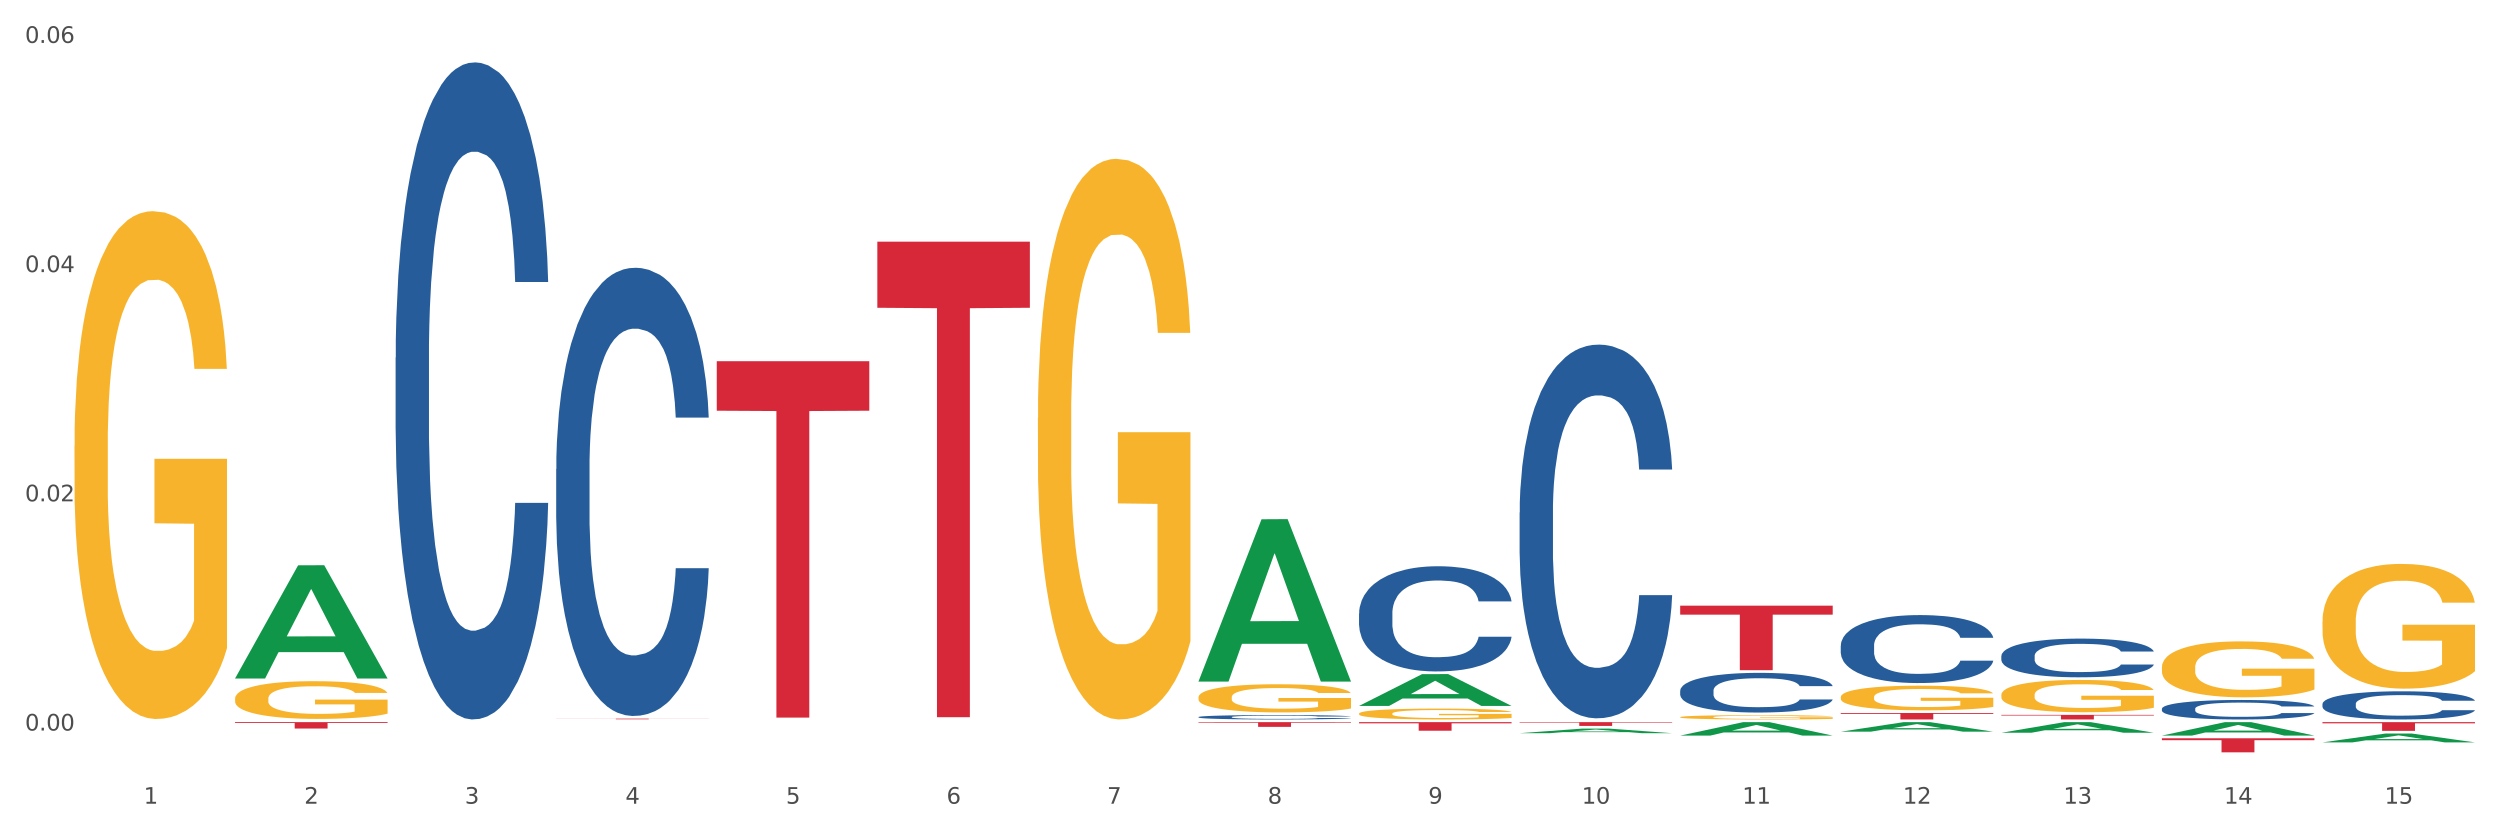 <?xml version="1.0" encoding="utf-8" standalone="no"?>
<!DOCTYPE svg PUBLIC "-//W3C//DTD SVG 1.1//EN"
  "http://www.w3.org/Graphics/SVG/1.1/DTD/svg11.dtd">
<svg xmlns:xlink="http://www.w3.org/1999/xlink" width="1080pt" height="360pt" viewBox="0 0 1080 360" xmlns="http://www.w3.org/2000/svg" version="1.1">
 <rect x="0" y="0" width="1080" height="360" fill="#333333" stroke="none"/>
 <defs>
  <style type="text/css">*{stroke-linejoin: round; stroke-linecap: butt}</style>
 </defs>
 <g id="figure_1">
  <g id="patch_1">
   <path d="M 0 360 
L 1080 360 
L 1080 0 
L 0 0 
z
" style="fill: #ffffff; stroke: #ffffff; stroke-linejoin: miter"/>
  </g>
  <g id="axes_1">
   <g id="matplotlib.axis_1">
    <g id="xtick_1">
     <g id="text_1">
      <!-- 1 -->
      <g style="fill: #4d4d4d" transform="translate(62.07 347.204) scale(0.096 -0.096)">
       <defs>
        <path id="DejaVuSans-31" d="M 794 531 
L 1825 531 
L 1825 4091 
L 703 3866 
L 703 4441 
L 1819 4666 
L 2450 4666 
L 2450 531 
L 3481 531 
L 3481 0 
L 794 0 
L 794 531 
z
" transform="scale(0.016)"/>
       </defs>
       <use xlink:href="#DejaVuSans-31"/>
      </g>
     </g>
    </g>
    <g id="xtick_2">
     <g id="text_2">
      <!-- 2 -->
      <g style="fill: #4d4d4d" transform="translate(131.436 347.204) scale(0.096 -0.096)">
       <defs>
        <path id="DejaVuSans-32" d="M 1228 531 
L 3431 531 
L 3431 0 
L 469 0 
L 469 531 
Q 828 903 1448 1529 
Q 2069 2156 2228 2338 
Q 2531 2678 2651 2914 
Q 2772 3150 2772 3378 
Q 2772 3750 2511 3984 
Q 2250 4219 1831 4219 
Q 1534 4219 1204 4116 
Q 875 4013 500 3803 
L 500 4441 
Q 881 4594 1212 4672 
Q 1544 4750 1819 4750 
Q 2544 4750 2975 4387 
Q 3406 4025 3406 3419 
Q 3406 3131 3298 2873 
Q 3191 2616 2906 2266 
Q 2828 2175 2409 1742 
Q 1991 1309 1228 531 
z
" transform="scale(0.016)"/>
       </defs>
       <use xlink:href="#DejaVuSans-32"/>
      </g>
     </g>
    </g>
    <g id="xtick_3">
     <g id="text_3">
      <!-- 3 -->
      <g style="fill: #4d4d4d" transform="translate(200.802 347.204) scale(0.096 -0.096)">
       <defs>
        <path id="DejaVuSans-33" d="M 2597 2516 
Q 3050 2419 3304 2112 
Q 3559 1806 3559 1356 
Q 3559 666 3084 287 
Q 2609 -91 1734 -91 
Q 1441 -91 1130 -33 
Q 819 25 488 141 
L 488 750 
Q 750 597 1062 519 
Q 1375 441 1716 441 
Q 2309 441 2620 675 
Q 2931 909 2931 1356 
Q 2931 1769 2642 2001 
Q 2353 2234 1838 2234 
L 1294 2234 
L 1294 2753 
L 1863 2753 
Q 2328 2753 2575 2939 
Q 2822 3125 2822 3475 
Q 2822 3834 2567 4026 
Q 2313 4219 1838 4219 
Q 1578 4219 1281 4162 
Q 984 4106 628 3988 
L 628 4550 
Q 988 4650 1302 4700 
Q 1616 4750 1894 4750 
Q 2613 4750 3031 4423 
Q 3450 4097 3450 3541 
Q 3450 3153 3228 2886 
Q 3006 2619 2597 2516 
z
" transform="scale(0.016)"/>
       </defs>
       <use xlink:href="#DejaVuSans-33"/>
      </g>
     </g>
    </g>
    <g id="xtick_4">
     <g id="text_4">
      <!-- 4 -->
      <g style="fill: #4d4d4d" transform="translate(270.169 347.204) scale(0.096 -0.096)">
       <defs>
        <path id="DejaVuSans-34" d="M 2419 4116 
L 825 1625 
L 2419 1625 
L 2419 4116 
z
M 2253 4666 
L 3047 4666 
L 3047 1625 
L 3713 1625 
L 3713 1100 
L 3047 1100 
L 3047 0 
L 2419 0 
L 2419 1100 
L 313 1100 
L 313 1709 
L 2253 4666 
z
" transform="scale(0.016)"/>
       </defs>
       <use xlink:href="#DejaVuSans-34"/>
      </g>
     </g>
    </g>
    <g id="xtick_5">
     <g id="text_5">
      <!-- 5 -->
      <g style="fill: #4d4d4d" transform="translate(339.535 347.204) scale(0.096 -0.096)">
       <defs>
        <path id="DejaVuSans-35" d="M 691 4666 
L 3169 4666 
L 3169 4134 
L 1269 4134 
L 1269 2991 
Q 1406 3038 1543 3061 
Q 1681 3084 1819 3084 
Q 2600 3084 3056 2656 
Q 3513 2228 3513 1497 
Q 3513 744 3044 326 
Q 2575 -91 1722 -91 
Q 1428 -91 1123 -41 
Q 819 9 494 109 
L 494 744 
Q 775 591 1075 516 
Q 1375 441 1709 441 
Q 2250 441 2565 725 
Q 2881 1009 2881 1497 
Q 2881 1984 2565 2268 
Q 2250 2553 1709 2553 
Q 1456 2553 1204 2497 
Q 953 2441 691 2322 
L 691 4666 
z
" transform="scale(0.016)"/>
       </defs>
       <use xlink:href="#DejaVuSans-35"/>
      </g>
     </g>
    </g>
    <g id="xtick_6">
     <g id="text_6">
      <!-- 6 -->
      <g style="fill: #4d4d4d" transform="translate(408.901 347.204) scale(0.096 -0.096)">
       <defs>
        <path id="DejaVuSans-36" d="M 2113 2584 
Q 1688 2584 1439 2293 
Q 1191 2003 1191 1497 
Q 1191 994 1439 701 
Q 1688 409 2113 409 
Q 2538 409 2786 701 
Q 3034 994 3034 1497 
Q 3034 2003 2786 2293 
Q 2538 2584 2113 2584 
z
M 3366 4563 
L 3366 3988 
Q 3128 4100 2886 4159 
Q 2644 4219 2406 4219 
Q 1781 4219 1451 3797 
Q 1122 3375 1075 2522 
Q 1259 2794 1537 2939 
Q 1816 3084 2150 3084 
Q 2853 3084 3261 2657 
Q 3669 2231 3669 1497 
Q 3669 778 3244 343 
Q 2819 -91 2113 -91 
Q 1303 -91 875 529 
Q 447 1150 447 2328 
Q 447 3434 972 4092 
Q 1497 4750 2381 4750 
Q 2619 4750 2861 4703 
Q 3103 4656 3366 4563 
z
" transform="scale(0.016)"/>
       </defs>
       <use xlink:href="#DejaVuSans-36"/>
      </g>
     </g>
    </g>
    <g id="xtick_7">
     <g id="text_7">
      <!-- 7 -->
      <g style="fill: #4d4d4d" transform="translate(478.267 347.204) scale(0.096 -0.096)">
       <defs>
        <path id="DejaVuSans-37" d="M 525 4666 
L 3525 4666 
L 3525 4397 
L 1831 0 
L 1172 0 
L 2766 4134 
L 525 4134 
L 525 4666 
z
" transform="scale(0.016)"/>
       </defs>
       <use xlink:href="#DejaVuSans-37"/>
      </g>
     </g>
    </g>
    <g id="xtick_8">
     <g id="text_8">
      <!-- 8 -->
      <g style="fill: #4d4d4d" transform="translate(547.634 347.204) scale(0.096 -0.096)">
       <defs>
        <path id="DejaVuSans-38" d="M 2034 2216 
Q 1584 2216 1326 1975 
Q 1069 1734 1069 1313 
Q 1069 891 1326 650 
Q 1584 409 2034 409 
Q 2484 409 2743 651 
Q 3003 894 3003 1313 
Q 3003 1734 2745 1975 
Q 2488 2216 2034 2216 
z
M 1403 2484 
Q 997 2584 770 2862 
Q 544 3141 544 3541 
Q 544 4100 942 4425 
Q 1341 4750 2034 4750 
Q 2731 4750 3128 4425 
Q 3525 4100 3525 3541 
Q 3525 3141 3298 2862 
Q 3072 2584 2669 2484 
Q 3125 2378 3379 2068 
Q 3634 1759 3634 1313 
Q 3634 634 3220 271 
Q 2806 -91 2034 -91 
Q 1263 -91 848 271 
Q 434 634 434 1313 
Q 434 1759 690 2068 
Q 947 2378 1403 2484 
z
M 1172 3481 
Q 1172 3119 1398 2916 
Q 1625 2713 2034 2713 
Q 2441 2713 2670 2916 
Q 2900 3119 2900 3481 
Q 2900 3844 2670 4047 
Q 2441 4250 2034 4250 
Q 1625 4250 1398 4047 
Q 1172 3844 1172 3481 
z
" transform="scale(0.016)"/>
       </defs>
       <use xlink:href="#DejaVuSans-38"/>
      </g>
     </g>
    </g>
    <g id="xtick_9">
     <g id="text_9">
      <!-- 9 -->
      <g style="fill: #4d4d4d" transform="translate(617 347.204) scale(0.096 -0.096)">
       <defs>
        <path id="DejaVuSans-39" d="M 703 97 
L 703 672 
Q 941 559 1184 500 
Q 1428 441 1663 441 
Q 2288 441 2617 861 
Q 2947 1281 2994 2138 
Q 2813 1869 2534 1725 
Q 2256 1581 1919 1581 
Q 1219 1581 811 2004 
Q 403 2428 403 3163 
Q 403 3881 828 4315 
Q 1253 4750 1959 4750 
Q 2769 4750 3195 4129 
Q 3622 3509 3622 2328 
Q 3622 1225 3098 567 
Q 2575 -91 1691 -91 
Q 1453 -91 1209 -44 
Q 966 3 703 97 
z
M 1959 2075 
Q 2384 2075 2632 2365 
Q 2881 2656 2881 3163 
Q 2881 3666 2632 3958 
Q 2384 4250 1959 4250 
Q 1534 4250 1286 3958 
Q 1038 3666 1038 3163 
Q 1038 2656 1286 2365 
Q 1534 2075 1959 2075 
z
" transform="scale(0.016)"/>
       </defs>
       <use xlink:href="#DejaVuSans-39"/>
      </g>
     </g>
    </g>
    <g id="xtick_10">
     <g id="text_10">
      <!-- 10 -->
      <g style="fill: #4d4d4d" transform="translate(683.312 347.204) scale(0.096 -0.096)">
       <defs>
        <path id="DejaVuSans-30" d="M 2034 4250 
Q 1547 4250 1301 3770 
Q 1056 3291 1056 2328 
Q 1056 1369 1301 889 
Q 1547 409 2034 409 
Q 2525 409 2770 889 
Q 3016 1369 3016 2328 
Q 3016 3291 2770 3770 
Q 2525 4250 2034 4250 
z
M 2034 4750 
Q 2819 4750 3233 4129 
Q 3647 3509 3647 2328 
Q 3647 1150 3233 529 
Q 2819 -91 2034 -91 
Q 1250 -91 836 529 
Q 422 1150 422 2328 
Q 422 3509 836 4129 
Q 1250 4750 2034 4750 
z
" transform="scale(0.016)"/>
       </defs>
       <use xlink:href="#DejaVuSans-31"/>
       <use xlink:href="#DejaVuSans-30" transform="translate(63.623 0)"/>
      </g>
     </g>
    </g>
    <g id="xtick_11">
     <g id="text_11">
      <!-- 11 -->
      <g style="fill: #4d4d4d" transform="translate(752.678 347.204) scale(0.096 -0.096)">
       <use xlink:href="#DejaVuSans-31"/>
       <use xlink:href="#DejaVuSans-31" transform="translate(63.623 0)"/>
      </g>
     </g>
    </g>
    <g id="xtick_12">
     <g id="text_12">
      <!-- 12 -->
      <g style="fill: #4d4d4d" transform="translate(822.044 347.204) scale(0.096 -0.096)">
       <use xlink:href="#DejaVuSans-31"/>
       <use xlink:href="#DejaVuSans-32" transform="translate(63.623 0)"/>
      </g>
     </g>
    </g>
    <g id="xtick_13">
     <g id="text_13">
      <!-- 13 -->
      <g style="fill: #4d4d4d" transform="translate(891.411 347.204) scale(0.096 -0.096)">
       <use xlink:href="#DejaVuSans-31"/>
       <use xlink:href="#DejaVuSans-33" transform="translate(63.623 0)"/>
      </g>
     </g>
    </g>
    <g id="xtick_14">
     <g id="text_14">
      <!-- 14 -->
      <g style="fill: #4d4d4d" transform="translate(960.777 347.204) scale(0.096 -0.096)">
       <use xlink:href="#DejaVuSans-31"/>
       <use xlink:href="#DejaVuSans-34" transform="translate(63.623 0)"/>
      </g>
     </g>
    </g>
    <g id="xtick_15">
     <g id="text_15">
      <!-- 15 -->
      <g style="fill: #4d4d4d" transform="translate(1030.143 347.204) scale(0.096 -0.096)">
       <use xlink:href="#DejaVuSans-31"/>
       <use xlink:href="#DejaVuSans-35" transform="translate(63.623 0)"/>
      </g>
     </g>
    </g>
    <g id="xtick_16"/>
    <g id="xtick_17"/>
    <g id="xtick_18"/>
    <g id="xtick_19"/>
    <g id="xtick_20"/>
    <g id="xtick_21"/>
    <g id="xtick_22"/>
    <g id="xtick_23"/>
    <g id="xtick_24"/>
    <g id="xtick_25"/>
    <g id="xtick_26"/>
    <g id="xtick_27"/>
    <g id="xtick_28"/>
    <g id="xtick_29"/>
   </g>
   <g id="matplotlib.axis_2">
    <g id="ytick_1">
     <g id="text_16">
      <!-- 0.00 -->
      <g style="fill: #4d4d4d" transform="translate(10.8 315.597) scale(0.096 -0.096)">
       <defs>
        <path id="DejaVuSans-2e" d="M 684 794 
L 1344 794 
L 1344 0 
L 684 0 
L 684 794 
z
" transform="scale(0.016)"/>
       </defs>
       <use xlink:href="#DejaVuSans-30"/>
       <use xlink:href="#DejaVuSans-2e" transform="translate(63.623 0)"/>
       <use xlink:href="#DejaVuSans-30" transform="translate(95.41 0)"/>
       <use xlink:href="#DejaVuSans-30" transform="translate(159.033 0)"/>
      </g>
     </g>
    </g>
    <g id="ytick_2">
     <g id="text_17">
      <!-- 0.02 -->
      <g style="fill: #4d4d4d" transform="translate(10.8 216.575) scale(0.096 -0.096)">
       <use xlink:href="#DejaVuSans-30"/>
       <use xlink:href="#DejaVuSans-2e" transform="translate(63.623 0)"/>
       <use xlink:href="#DejaVuSans-30" transform="translate(95.41 0)"/>
       <use xlink:href="#DejaVuSans-32" transform="translate(159.033 0)"/>
      </g>
     </g>
    </g>
    <g id="ytick_3">
     <g id="text_18">
      <!-- 0.04 -->
      <g style="fill: #4d4d4d" transform="translate(10.8 117.554) scale(0.096 -0.096)">
       <use xlink:href="#DejaVuSans-30"/>
       <use xlink:href="#DejaVuSans-2e" transform="translate(63.623 0)"/>
       <use xlink:href="#DejaVuSans-30" transform="translate(95.41 0)"/>
       <use xlink:href="#DejaVuSans-34" transform="translate(159.033 0)"/>
      </g>
     </g>
    </g>
    <g id="ytick_4">
     <g id="text_19">
      <!-- 0.06 -->
      <g style="fill: #4d4d4d" transform="translate(10.8 18.533) scale(0.096 -0.096)">
       <use xlink:href="#DejaVuSans-30"/>
       <use xlink:href="#DejaVuSans-2e" transform="translate(63.623 0)"/>
       <use xlink:href="#DejaVuSans-30" transform="translate(95.41 0)"/>
       <use xlink:href="#DejaVuSans-36" transform="translate(159.033 0)"/>
      </g>
     </g>
    </g>
    <g id="ytick_5"/>
    <g id="ytick_6"/>
    <g id="ytick_7"/>
   </g>
   <g id="PolyCollection_1">
    <path d="M 101.541 293.044 
L 101.609 292.998 
L 128.784 244.212 
L 140.061 244.166 
L 167.439 293.136 
L 154.395 293.136 
L 148.485 281.733 
L 120.427 281.733 
L 120.224 281.917 
L 114.517 293.136 
L 101.541 293.136 
L 101.541 293.044 
L 123.96 274.928 
L 144.952 274.882 
L 134.558 254.604 
L 134.422 254.512 
L 134.286 254.65 
L 123.892 274.882 
L 123.96 274.928 
L 101.541 293.044 
z
" clip-path="url(#pfa20107857)" style="fill: #109648"/>
    <path d="M 309.64 156.032 
L 375.538 156.032 
L 375.538 177.427 
L 349.616 177.572 
L 349.616 309.992 
L 335.406 309.992 
L 335.406 177.572 
L 309.64 177.427 
L 309.64 156.177 
L 309.64 156.032 
z
" clip-path="url(#pfa20107857)" style="fill: #d62839"/>
    <path d="M 379.006 104.409 
L 444.904 104.409 
L 444.904 132.954 
L 418.982 133.147 
L 418.982 309.822 
L 404.772 309.822 
L 404.772 133.147 
L 379.006 132.954 
L 379.006 104.601 
L 379.006 104.409 
z
" clip-path="url(#pfa20107857)" style="fill: #d62839"/>
    <path d="M 517.739 311.949 
L 583.636 311.949 
L 583.636 312.234 
L 557.715 312.236 
L 557.715 313.995 
L 543.504 313.995 
L 543.504 312.236 
L 517.739 312.234 
L 517.739 311.951 
L 517.739 311.949 
z
" clip-path="url(#pfa20107857)" style="fill: #d62839"/>
    <path d="M 587.105 311.949 
L 653.003 311.949 
L 653.003 312.467 
L 627.081 312.471 
L 627.081 315.676 
L 612.871 315.676 
L 612.871 312.471 
L 587.105 312.467 
L 587.105 311.953 
L 587.105 311.949 
z
" clip-path="url(#pfa20107857)" style="fill: #d62839"/>
    <path d="M 656.471 311.949 
L 722.369 311.949 
L 722.369 312.179 
L 696.447 312.181 
L 696.447 313.602 
L 682.237 313.602 
L 682.237 312.181 
L 656.471 312.179 
L 656.471 311.951 
L 656.471 311.949 
z
" clip-path="url(#pfa20107857)" style="fill: #d62839"/>
    <path d="M 795.203 308.002 
L 861.101 308.002 
L 861.101 308.392 
L 835.179 308.395 
L 835.179 310.809 
L 820.969 310.809 
L 820.969 308.395 
L 795.203 308.392 
L 795.203 308.005 
L 795.203 308.002 
z
" clip-path="url(#pfa20107857)" style="fill: #d62839"/>
    <path d="M 864.57 308.834 
L 930.468 308.834 
L 930.468 309.108 
L 904.546 309.11 
L 904.546 310.809 
L 890.335 310.809 
L 890.335 309.11 
L 864.57 309.108 
L 864.57 308.836 
L 864.57 308.834 
z
" clip-path="url(#pfa20107857)" style="fill: #d62839"/>
    <path d="M 933.936 318.918 
L 999.834 318.918 
L 999.834 319.764 
L 973.912 319.77 
L 973.912 325.006 
L 959.702 325.006 
L 959.702 319.77 
L 933.936 319.764 
L 933.936 318.924 
L 933.936 318.918 
z
" clip-path="url(#pfa20107857)" style="fill: #d62839"/>
    <path d="M 1003.302 311.949 
L 1069.2 311.949 
L 1069.2 312.476 
L 1043.278 312.48 
L 1043.278 315.741 
L 1029.068 315.741 
L 1029.068 312.48 
L 1003.302 312.476 
L 1003.302 311.953 
L 1003.302 311.949 
z
" clip-path="url(#pfa20107857)" style="fill: #d62839"/>
    <path d="M 240.274 310.447 
L 306.172 310.447 
L 306.172 310.487 
L 280.25 310.487 
L 280.25 310.737 
L 266.039 310.737 
L 266.039 310.487 
L 240.274 310.487 
L 240.274 310.447 
L 240.274 310.447 
z
" clip-path="url(#pfa20107857)" style="fill: #d62839"/>
    <path d="M 32.175 192.601 
L 32.253 192.4 
L 32.253 185.187 
L 32.408 178.976 
L 33.186 163.95 
L 34.353 151.527 
L 35.209 144.916 
L 36.065 139.506 
L 37.076 134.096 
L 38.321 128.486 
L 40.578 120.272 
L 41.978 116.064 
L 43.69 111.656 
L 46.802 105.245 
L 49.058 101.638 
L 51.392 98.633 
L 55.204 95.027 
L 57.694 93.424 
L 60.339 92.222 
L 63.529 91.42 
L 65.941 91.22 
L 71.231 91.821 
L 75.744 93.624 
L 77.922 95.027 
L 80.723 97.431 
L 82.201 99.034 
L 84.613 102.239 
L 87.103 106.447 
L 88.815 110.053 
L 91.382 116.866 
L 93.327 123.678 
L 95.116 132.093 
L 96.05 137.903 
L 96.75 143.313 
L 97.373 149.524 
L 97.995 159.341 
L 83.991 159.341 
L 83.446 152.329 
L 82.59 145.717 
L 81.346 139.306 
L 80.256 135.298 
L 78.389 130.289 
L 76.677 127.084 
L 74.888 124.679 
L 72.71 122.676 
L 70.998 121.674 
L 68.586 120.873 
L 63.84 121.073 
L 60.65 122.676 
L 58.472 124.679 
L 57.071 126.483 
L 55.827 128.486 
L 54.426 131.291 
L 52.792 135.499 
L 51.625 139.306 
L 50.458 144.114 
L 49.525 148.923 
L 48.669 154.533 
L 47.969 160.543 
L 47.424 166.755 
L 46.957 174.368 
L 46.568 186.991 
L 46.568 214.44 
L 46.724 220.651 
L 47.113 228.865 
L 47.58 235.076 
L 48.358 242.49 
L 49.058 247.499 
L 50.381 254.712 
L 51.859 260.722 
L 53.026 264.529 
L 54.193 267.735 
L 56.216 272.143 
L 58.472 275.749 
L 60.417 277.953 
L 63.062 279.957 
L 64.852 280.758 
L 66.408 281.159 
L 70.22 281.159 
L 72.943 280.558 
L 75.977 279.155 
L 78.311 277.352 
L 80.256 275.148 
L 82.435 271.542 
L 83.835 268.135 
L 83.835 226.261 
L 66.719 226.06 
L 66.719 198.211 
L 98.073 198.211 
L 98.073 279.957 
L 96.75 284.164 
L 95.272 287.971 
L 93.716 291.377 
L 91.382 295.584 
L 88.581 299.592 
L 86.091 302.397 
L 83.446 304.801 
L 80.334 307.005 
L 76.288 309.008 
L 73.799 309.81 
L 70.687 310.411 
L 67.03 310.611 
L 63.84 310.211 
L 60.728 309.209 
L 57.461 307.406 
L 54.271 304.801 
L 51.859 302.196 
L 49.447 298.991 
L 46.879 294.783 
L 44.857 290.776 
L 43.301 287.169 
L 41.589 282.561 
L 39.722 276.55 
L 38.321 271.141 
L 37.076 265.531 
L 35.754 258.318 
L 34.82 252.107 
L 33.887 244.293 
L 33.342 238.483 
L 32.72 229.466 
L 32.253 216.844 
L 32.175 192.601 
z
" clip-path="url(#pfa20107857)" style="fill: #f7b32b"/>
    <path d="M 933.936 306.17 
L 934.014 306.162 
L 934.014 305.947 
L 934.247 305.655 
L 935.104 305.116 
L 936.195 304.708 
L 938.064 304.231 
L 939.077 304.031 
L 940.401 303.808 
L 943.127 303.447 
L 946.243 303.139 
L 948.424 302.97 
L 950.06 302.862 
L 953.721 302.67 
L 955.824 302.585 
L 958.005 302.516 
L 959.874 302.469 
L 962.99 302.416 
L 965.483 302.393 
L 968.365 302.385 
L 970.779 302.393 
L 973.973 302.423 
L 978.647 302.516 
L 980.438 302.569 
L 982.853 302.662 
L 985.346 302.785 
L 987.371 302.908 
L 989.708 303.085 
L 992.122 303.316 
L 994.459 303.608 
L 996.095 303.877 
L 997.419 304.162 
L 998.587 304.508 
L 999.444 304.885 
L 999.834 305.201 
L 985.579 305.201 
L 985.19 304.916 
L 984.411 304.608 
L 983.632 304.401 
L 982.775 304.231 
L 981.451 304.039 
L 980.283 303.916 
L 978.335 303.77 
L 976.544 303.677 
L 975.064 303.624 
L 973.272 303.577 
L 969.455 303.531 
L 966.729 303.531 
L 965.015 303.547 
L 962.912 303.585 
L 961.121 303.639 
L 959.018 303.731 
L 957.382 303.831 
L 955.746 303.962 
L 954.811 304.054 
L 953.409 304.224 
L 952.475 304.362 
L 951.228 304.601 
L 950.527 304.77 
L 949.281 305.208 
L 948.736 305.532 
L 948.502 305.755 
L 948.346 306.001 
L 948.346 307.201 
L 948.814 307.74 
L 949.203 307.97 
L 949.826 308.232 
L 950.995 308.571 
L 952.708 308.901 
L 954.5 309.14 
L 955.98 309.286 
L 957.382 309.394 
L 958.784 309.478 
L 960.498 309.555 
L 961.9 309.601 
L 964.003 309.648 
L 966.495 309.671 
L 968.443 309.671 
L 972.415 309.632 
L 974.207 309.594 
L 975.92 309.54 
L 977.79 309.455 
L 979.27 309.363 
L 980.127 309.294 
L 981.529 309.148 
L 982.619 308.994 
L 983.554 308.817 
L 984.177 308.663 
L 984.878 308.432 
L 985.423 308.17 
L 985.579 308.032 
L 999.834 308.032 
L 999.522 308.309 
L 998.977 308.578 
L 997.886 308.94 
L 997.03 309.148 
L 995.705 309.401 
L 994.303 309.617 
L 992.356 309.855 
L 990.564 310.032 
L 988.695 310.186 
L 986.67 310.325 
L 983.009 310.517 
L 981.685 310.571 
L 978.88 310.663 
L 976.699 310.717 
L 973.506 310.771 
L 970.234 310.802 
L 966.807 310.809 
L 963.769 310.794 
L 960.42 310.748 
L 958.317 310.702 
L 955.98 310.632 
L 953.253 310.525 
L 950.683 310.394 
L 948.268 310.24 
L 946.009 310.063 
L 943.906 309.863 
L 941.18 309.532 
L 939.155 309.209 
L 937.675 308.909 
L 936.662 308.655 
L 935.65 308.332 
L 935.104 308.109 
L 934.247 307.57 
L 933.936 307.07 
L 933.936 306.17 
z
" clip-path="url(#pfa20107857)" style="fill: #255c99"/>
    <path d="M 864.57 283.39 
L 864.648 283.374 
L 864.648 282.947 
L 864.881 282.366 
L 865.738 281.297 
L 866.829 280.488 
L 868.698 279.541 
L 869.711 279.144 
L 871.035 278.701 
L 873.761 277.983 
L 876.877 277.372 
L 879.058 277.036 
L 880.694 276.823 
L 884.355 276.441 
L 886.458 276.273 
L 888.639 276.135 
L 890.508 276.044 
L 893.624 275.937 
L 896.117 275.891 
L 898.999 275.876 
L 901.413 275.891 
L 904.607 275.952 
L 909.281 276.135 
L 911.072 276.242 
L 913.487 276.425 
L 915.979 276.67 
L 918.005 276.914 
L 920.341 277.265 
L 922.756 277.724 
L 925.093 278.304 
L 926.729 278.838 
L 928.053 279.404 
L 929.221 280.091 
L 930.078 280.839 
L 930.468 281.465 
L 916.213 281.465 
L 915.824 280.9 
L 915.045 280.289 
L 914.266 279.877 
L 913.409 279.541 
L 912.085 279.159 
L 910.916 278.915 
L 908.969 278.625 
L 907.177 278.441 
L 905.697 278.334 
L 903.906 278.243 
L 900.089 278.151 
L 897.363 278.151 
L 895.649 278.182 
L 893.546 278.258 
L 891.754 278.365 
L 889.651 278.548 
L 888.016 278.747 
L 886.38 279.006 
L 885.445 279.19 
L 884.043 279.526 
L 883.108 279.801 
L 881.862 280.274 
L 881.161 280.61 
L 879.915 281.481 
L 879.369 282.122 
L 879.136 282.565 
L 878.98 283.054 
L 878.98 285.436 
L 879.447 286.505 
L 879.837 286.963 
L 880.46 287.483 
L 881.628 288.155 
L 883.342 288.811 
L 885.134 289.285 
L 886.614 289.575 
L 888.016 289.789 
L 889.418 289.957 
L 891.131 290.109 
L 892.533 290.201 
L 894.637 290.293 
L 897.129 290.339 
L 899.076 290.339 
L 903.049 290.262 
L 904.841 290.186 
L 906.554 290.079 
L 908.424 289.911 
L 909.904 289.728 
L 910.76 289.59 
L 912.163 289.3 
L 913.253 288.995 
L 914.188 288.643 
L 914.811 288.338 
L 915.512 287.88 
L 916.057 287.36 
L 916.213 287.086 
L 930.468 287.086 
L 930.156 287.635 
L 929.611 288.17 
L 928.52 288.888 
L 927.663 289.3 
L 926.339 289.804 
L 924.937 290.232 
L 922.99 290.705 
L 921.198 291.056 
L 919.329 291.362 
L 917.304 291.637 
L 913.643 292.018 
L 912.318 292.125 
L 909.514 292.309 
L 907.333 292.416 
L 904.14 292.522 
L 900.868 292.584 
L 897.441 292.599 
L 894.403 292.568 
L 891.053 292.477 
L 888.95 292.385 
L 886.614 292.248 
L 883.887 292.034 
L 881.317 291.774 
L 878.902 291.469 
L 876.643 291.117 
L 874.54 290.72 
L 871.814 290.064 
L 869.789 289.422 
L 868.309 288.827 
L 867.296 288.323 
L 866.283 287.681 
L 865.738 287.238 
L 864.881 286.169 
L 864.57 285.176 
L 864.57 283.39 
z
" clip-path="url(#pfa20107857)" style="fill: #255c99"/>
    <path d="M 795.203 278.907 
L 795.281 278.88 
L 795.281 278.129 
L 795.515 277.11 
L 796.372 275.233 
L 797.462 273.812 
L 799.332 272.149 
L 800.344 271.452 
L 801.669 270.674 
L 804.395 269.414 
L 807.511 268.341 
L 809.692 267.751 
L 811.327 267.376 
L 814.988 266.705 
L 817.092 266.41 
L 819.273 266.169 
L 821.142 266.008 
L 824.258 265.82 
L 826.75 265.74 
L 829.632 265.713 
L 832.047 265.74 
L 835.241 265.847 
L 839.914 266.169 
L 841.706 266.357 
L 844.121 266.678 
L 846.613 267.107 
L 848.638 267.537 
L 850.975 268.153 
L 853.39 268.958 
L 855.727 269.977 
L 857.362 270.915 
L 858.687 271.908 
L 859.855 273.114 
L 860.712 274.428 
L 861.101 275.528 
L 846.847 275.528 
L 846.457 274.536 
L 845.678 273.463 
L 844.899 272.739 
L 844.043 272.149 
L 842.718 271.479 
L 841.55 271.049 
L 839.603 270.54 
L 837.811 270.218 
L 836.331 270.03 
L 834.54 269.87 
L 830.723 269.709 
L 827.997 269.709 
L 826.283 269.762 
L 824.18 269.896 
L 822.388 270.084 
L 820.285 270.406 
L 818.649 270.754 
L 817.014 271.21 
L 816.079 271.532 
L 814.677 272.122 
L 813.742 272.605 
L 812.496 273.436 
L 811.795 274.026 
L 810.548 275.555 
L 810.003 276.681 
L 809.77 277.459 
L 809.614 278.317 
L 809.614 282.5 
L 810.081 284.377 
L 810.471 285.182 
L 811.094 286.093 
L 812.262 287.273 
L 813.976 288.426 
L 815.767 289.258 
L 817.247 289.767 
L 818.649 290.143 
L 820.051 290.438 
L 821.765 290.706 
L 823.167 290.867 
L 825.27 291.028 
L 827.763 291.108 
L 829.71 291.108 
L 833.683 290.974 
L 835.474 290.84 
L 837.188 290.652 
L 839.057 290.357 
L 840.537 290.035 
L 841.394 289.794 
L 842.796 289.285 
L 843.887 288.748 
L 844.822 288.131 
L 845.445 287.595 
L 846.146 286.791 
L 846.691 285.879 
L 846.847 285.396 
L 861.101 285.396 
L 860.79 286.362 
L 860.245 287.3 
L 859.154 288.56 
L 858.297 289.285 
L 856.973 290.169 
L 855.571 290.92 
L 853.624 291.752 
L 851.832 292.368 
L 849.963 292.905 
L 847.937 293.387 
L 844.276 294.058 
L 842.952 294.246 
L 840.148 294.567 
L 837.967 294.755 
L 834.773 294.943 
L 831.502 295.05 
L 828.074 295.077 
L 825.037 295.023 
L 821.687 294.862 
L 819.584 294.701 
L 817.247 294.46 
L 814.521 294.085 
L 811.951 293.629 
L 809.536 293.092 
L 807.277 292.476 
L 805.174 291.778 
L 802.448 290.625 
L 800.422 289.499 
L 798.942 288.453 
L 797.93 287.568 
L 796.917 286.442 
L 796.372 285.664 
L 795.515 283.787 
L 795.203 282.044 
L 795.203 278.907 
z
" clip-path="url(#pfa20107857)" style="fill: #255c99"/>
    <path d="M 725.837 298.376 
L 725.915 298.36 
L 725.915 297.922 
L 726.149 297.327 
L 727.006 296.232 
L 728.096 295.402 
L 729.966 294.432 
L 730.978 294.025 
L 732.302 293.571 
L 735.029 292.835 
L 738.144 292.209 
L 740.325 291.865 
L 741.961 291.645 
L 745.622 291.254 
L 747.725 291.082 
L 749.906 290.941 
L 751.776 290.847 
L 754.891 290.738 
L 757.384 290.691 
L 760.266 290.675 
L 762.681 290.691 
L 765.874 290.753 
L 770.548 290.941 
L 772.34 291.051 
L 774.754 291.238 
L 777.247 291.489 
L 779.272 291.739 
L 781.609 292.099 
L 784.024 292.569 
L 786.36 293.164 
L 787.996 293.711 
L 789.32 294.291 
L 790.489 294.995 
L 791.346 295.762 
L 791.735 296.404 
L 777.481 296.404 
L 777.091 295.825 
L 776.312 295.198 
L 775.533 294.776 
L 774.676 294.432 
L 773.352 294.04 
L 772.184 293.79 
L 770.237 293.492 
L 768.445 293.305 
L 766.965 293.195 
L 765.173 293.101 
L 761.357 293.007 
L 758.63 293.007 
L 756.917 293.038 
L 754.814 293.117 
L 753.022 293.226 
L 750.919 293.414 
L 749.283 293.618 
L 747.647 293.884 
L 746.713 294.072 
L 745.311 294.416 
L 744.376 294.698 
L 743.13 295.183 
L 742.429 295.527 
L 741.182 296.419 
L 740.637 297.077 
L 740.403 297.531 
L 740.248 298.032 
L 740.248 300.473 
L 740.715 301.569 
L 741.104 302.039 
L 741.727 302.571 
L 742.896 303.26 
L 744.61 303.933 
L 746.401 304.418 
L 747.881 304.715 
L 749.283 304.934 
L 750.685 305.107 
L 752.399 305.263 
L 753.801 305.357 
L 755.904 305.451 
L 758.397 305.498 
L 760.344 305.498 
L 764.317 305.42 
L 766.108 305.341 
L 767.822 305.232 
L 769.691 305.06 
L 771.171 304.872 
L 772.028 304.731 
L 773.43 304.433 
L 774.521 304.12 
L 775.455 303.76 
L 776.079 303.447 
L 776.78 302.978 
L 777.325 302.446 
L 777.481 302.164 
L 791.735 302.164 
L 791.424 302.727 
L 790.878 303.275 
L 789.788 304.011 
L 788.931 304.433 
L 787.607 304.95 
L 786.205 305.388 
L 784.257 305.873 
L 782.466 306.233 
L 780.596 306.547 
L 778.571 306.828 
L 774.91 307.22 
L 773.586 307.329 
L 770.782 307.517 
L 768.601 307.627 
L 765.407 307.736 
L 762.136 307.799 
L 758.708 307.814 
L 755.67 307.783 
L 752.321 307.689 
L 750.218 307.595 
L 747.881 307.454 
L 745.155 307.235 
L 742.584 306.969 
L 740.17 306.656 
L 737.911 306.296 
L 735.808 305.889 
L 733.081 305.216 
L 731.056 304.559 
L 729.576 303.948 
L 728.563 303.432 
L 727.551 302.774 
L 727.006 302.32 
L 726.149 301.225 
L 725.837 300.207 
L 725.837 298.376 
z
" clip-path="url(#pfa20107857)" style="fill: #255c99"/>
    <path d="M 656.471 221.411 
L 656.549 221.264 
L 656.549 217.136 
L 656.783 211.533 
L 657.639 201.213 
L 658.73 193.398 
L 660.599 184.257 
L 661.612 180.424 
L 662.936 176.148 
L 665.662 169.219 
L 668.778 163.321 
L 670.959 160.078 
L 672.595 158.013 
L 676.256 154.328 
L 678.359 152.706 
L 680.54 151.379 
L 682.41 150.494 
L 685.525 149.462 
L 688.018 149.02 
L 690.9 148.872 
L 693.315 149.02 
L 696.508 149.61 
L 701.182 151.379 
L 702.973 152.411 
L 705.388 154.18 
L 707.881 156.539 
L 709.906 158.898 
L 712.243 162.289 
L 714.657 166.712 
L 716.994 172.315 
L 718.63 177.475 
L 719.954 182.93 
L 721.123 189.565 
L 721.979 196.789 
L 722.369 202.834 
L 708.114 202.834 
L 707.725 197.379 
L 706.946 191.482 
L 706.167 187.501 
L 705.31 184.257 
L 703.986 180.571 
L 702.818 178.212 
L 700.87 175.411 
L 699.079 173.642 
L 697.599 172.61 
L 695.807 171.725 
L 691.99 170.84 
L 689.264 170.84 
L 687.55 171.135 
L 685.447 171.873 
L 683.656 172.905 
L 681.553 174.674 
L 679.917 176.591 
L 678.281 179.097 
L 677.346 180.866 
L 675.944 184.11 
L 675.01 186.764 
L 673.763 191.334 
L 673.062 194.578 
L 671.816 202.982 
L 671.271 209.174 
L 671.037 213.45 
L 670.881 218.168 
L 670.881 241.168 
L 671.349 251.489 
L 671.738 255.912 
L 672.361 260.925 
L 673.53 267.412 
L 675.243 273.752 
L 677.035 278.322 
L 678.515 281.124 
L 679.917 283.188 
L 681.319 284.809 
L 683.033 286.284 
L 684.435 287.168 
L 686.538 288.053 
L 689.03 288.495 
L 690.978 288.495 
L 694.95 287.758 
L 696.742 287.021 
L 698.456 285.989 
L 700.325 284.367 
L 701.805 282.598 
L 702.662 281.271 
L 704.064 278.47 
L 705.154 275.521 
L 706.089 272.13 
L 706.712 269.181 
L 707.413 264.758 
L 707.959 259.745 
L 708.114 257.091 
L 722.369 257.091 
L 722.057 262.399 
L 721.512 267.559 
L 720.422 274.489 
L 719.565 278.47 
L 718.241 283.335 
L 716.838 287.463 
L 714.891 292.034 
L 713.1 295.425 
L 711.23 298.374 
L 709.205 301.028 
L 705.544 304.713 
L 704.22 305.746 
L 701.416 307.515 
L 699.235 308.547 
L 696.041 309.579 
L 692.769 310.169 
L 689.342 310.316 
L 686.304 310.021 
L 682.955 309.137 
L 680.852 308.252 
L 678.515 306.925 
L 675.789 304.861 
L 673.218 302.355 
L 670.803 299.406 
L 668.544 296.015 
L 666.441 292.181 
L 663.715 285.842 
L 661.69 279.649 
L 660.21 273.899 
L 659.197 269.034 
L 658.185 262.841 
L 657.639 258.566 
L 656.783 248.245 
L 656.471 238.662 
L 656.471 221.411 
z
" clip-path="url(#pfa20107857)" style="fill: #255c99"/>
    <path d="M 587.105 265.037 
L 587.183 264.996 
L 587.183 263.833 
L 587.416 262.256 
L 588.273 259.35 
L 589.364 257.15 
L 591.233 254.577 
L 592.246 253.497 
L 593.57 252.294 
L 596.296 250.343 
L 599.412 248.682 
L 601.593 247.769 
L 603.229 247.188 
L 606.89 246.15 
L 608.993 245.694 
L 611.174 245.32 
L 613.043 245.071 
L 616.159 244.78 
L 618.652 244.656 
L 621.534 244.614 
L 623.948 244.656 
L 627.142 244.822 
L 631.816 245.32 
L 633.607 245.611 
L 636.022 246.109 
L 638.514 246.773 
L 640.54 247.437 
L 642.877 248.392 
L 645.291 249.637 
L 647.628 251.214 
L 649.264 252.667 
L 650.588 254.203 
L 651.756 256.071 
L 652.613 258.105 
L 653.003 259.807 
L 638.748 259.807 
L 638.359 258.271 
L 637.58 256.611 
L 636.801 255.49 
L 635.944 254.577 
L 634.62 253.539 
L 633.451 252.875 
L 631.504 252.086 
L 629.713 251.588 
L 628.233 251.297 
L 626.441 251.048 
L 622.624 250.799 
L 619.898 250.799 
L 618.184 250.882 
L 616.081 251.09 
L 614.29 251.38 
L 612.186 251.878 
L 610.551 252.418 
L 608.915 253.124 
L 607.98 253.622 
L 606.578 254.535 
L 605.643 255.282 
L 604.397 256.569 
L 603.696 257.482 
L 602.45 259.848 
L 601.905 261.592 
L 601.671 262.796 
L 601.515 264.124 
L 601.515 270.599 
L 601.982 273.505 
L 602.372 274.75 
L 602.995 276.162 
L 604.163 277.988 
L 605.877 279.773 
L 607.669 281.06 
L 609.149 281.848 
L 610.551 282.43 
L 611.953 282.886 
L 613.666 283.301 
L 615.069 283.55 
L 617.172 283.799 
L 619.664 283.924 
L 621.612 283.924 
L 625.584 283.716 
L 627.376 283.509 
L 629.089 283.218 
L 630.959 282.762 
L 632.439 282.264 
L 633.296 281.89 
L 634.698 281.101 
L 635.788 280.271 
L 636.723 279.316 
L 637.346 278.486 
L 638.047 277.241 
L 638.592 275.83 
L 638.748 275.082 
L 653.003 275.082 
L 652.691 276.577 
L 652.146 278.03 
L 651.055 279.981 
L 650.199 281.101 
L 648.874 282.471 
L 647.472 283.633 
L 645.525 284.92 
L 643.733 285.875 
L 641.864 286.705 
L 639.839 287.452 
L 636.178 288.49 
L 634.853 288.781 
L 632.049 289.279 
L 629.868 289.569 
L 626.675 289.86 
L 623.403 290.026 
L 619.976 290.067 
L 616.938 289.984 
L 613.589 289.735 
L 611.485 289.486 
L 609.149 289.113 
L 606.422 288.532 
L 603.852 287.826 
L 601.437 286.996 
L 599.178 286.041 
L 597.075 284.962 
L 594.349 283.177 
L 592.324 281.433 
L 590.844 279.815 
L 589.831 278.445 
L 588.818 276.701 
L 588.273 275.497 
L 587.416 272.592 
L 587.105 269.894 
L 587.105 265.037 
z
" clip-path="url(#pfa20107857)" style="fill: #255c99"/>
    <path d="M 517.739 309.761 
L 517.816 309.759 
L 517.816 309.711 
L 518.05 309.645 
L 518.907 309.523 
L 519.997 309.431 
L 521.867 309.323 
L 522.88 309.278 
L 524.204 309.228 
L 526.93 309.146 
L 530.046 309.076 
L 532.227 309.038 
L 533.863 309.014 
L 537.523 308.97 
L 539.627 308.951 
L 541.808 308.936 
L 543.677 308.925 
L 546.793 308.913 
L 549.285 308.908 
L 552.167 308.906 
L 554.582 308.908 
L 557.776 308.915 
L 562.449 308.936 
L 564.241 308.948 
L 566.656 308.969 
L 569.148 308.996 
L 571.173 309.024 
L 573.51 309.064 
L 575.925 309.116 
L 578.262 309.182 
L 579.898 309.243 
L 581.222 309.308 
L 582.39 309.386 
L 583.247 309.471 
L 583.636 309.542 
L 569.382 309.542 
L 568.992 309.478 
L 568.214 309.408 
L 567.435 309.361 
L 566.578 309.323 
L 565.254 309.28 
L 564.085 309.252 
L 562.138 309.219 
L 560.346 309.198 
L 558.866 309.186 
L 557.075 309.175 
L 553.258 309.165 
L 550.532 309.165 
L 548.818 309.168 
L 546.715 309.177 
L 544.923 309.189 
L 542.82 309.21 
L 541.184 309.233 
L 539.549 309.262 
L 538.614 309.283 
L 537.212 309.321 
L 536.277 309.353 
L 535.031 309.407 
L 534.33 309.445 
L 533.084 309.544 
L 532.538 309.617 
L 532.305 309.667 
L 532.149 309.723 
L 532.149 309.994 
L 532.616 310.116 
L 533.006 310.168 
L 533.629 310.227 
L 534.797 310.304 
L 536.511 310.378 
L 538.302 310.432 
L 539.782 310.465 
L 541.184 310.49 
L 542.587 310.509 
L 544.3 310.526 
L 545.702 310.536 
L 547.805 310.547 
L 550.298 310.552 
L 552.245 310.552 
L 556.218 310.543 
L 558.009 310.535 
L 559.723 310.523 
L 561.593 310.503 
L 563.073 310.483 
L 563.929 310.467 
L 565.331 310.434 
L 566.422 310.399 
L 567.357 310.359 
L 567.98 310.324 
L 568.681 310.272 
L 569.226 310.213 
L 569.382 310.182 
L 583.636 310.182 
L 583.325 310.244 
L 582.78 310.305 
L 581.689 310.387 
L 580.832 310.434 
L 579.508 310.491 
L 578.106 310.54 
L 576.159 310.594 
L 574.367 310.634 
L 572.498 310.669 
L 570.472 310.7 
L 566.811 310.743 
L 565.487 310.756 
L 562.683 310.776 
L 560.502 310.789 
L 557.308 310.801 
L 554.037 310.808 
L 550.61 310.809 
L 547.572 310.806 
L 544.222 310.795 
L 542.119 310.785 
L 539.782 310.769 
L 537.056 310.745 
L 534.486 310.716 
L 532.071 310.681 
L 529.812 310.641 
L 527.709 310.596 
L 524.983 310.521 
L 522.957 310.448 
L 521.477 310.38 
L 520.465 310.323 
L 519.452 310.25 
L 518.907 310.199 
L 518.05 310.078 
L 517.739 309.965 
L 517.739 309.761 
z
" clip-path="url(#pfa20107857)" style="fill: #255c99"/>
    <path d="M 240.274 202.678 
L 240.352 202.501 
L 240.352 197.55 
L 240.585 190.83 
L 241.442 178.452 
L 242.533 169.08 
L 244.402 158.116 
L 245.415 153.519 
L 246.739 148.391 
L 249.465 140.08 
L 252.581 133.006 
L 254.762 129.116 
L 256.398 126.64 
L 260.059 122.22 
L 262.162 120.275 
L 264.343 118.683 
L 266.212 117.622 
L 269.328 116.384 
L 271.821 115.854 
L 274.703 115.677 
L 277.117 115.854 
L 280.311 116.561 
L 284.985 118.683 
L 286.776 119.921 
L 289.191 122.043 
L 291.683 124.872 
L 293.709 127.701 
L 296.045 131.769 
L 298.46 137.073 
L 300.797 143.793 
L 302.433 149.982 
L 303.757 156.525 
L 304.925 164.482 
L 305.782 173.147 
L 306.172 180.397 
L 291.917 180.397 
L 291.528 173.854 
L 290.749 166.781 
L 289.97 162.007 
L 289.113 158.116 
L 287.789 153.696 
L 286.62 150.866 
L 284.673 147.506 
L 282.881 145.384 
L 281.401 144.147 
L 279.61 143.086 
L 275.793 142.025 
L 273.067 142.025 
L 271.353 142.378 
L 269.25 143.263 
L 267.458 144.5 
L 265.355 146.622 
L 263.72 148.921 
L 262.084 151.927 
L 261.149 154.049 
L 259.747 157.939 
L 258.812 161.122 
L 257.566 166.604 
L 256.865 170.494 
L 255.619 180.574 
L 255.073 188.001 
L 254.84 193.129 
L 254.684 198.787 
L 254.684 226.373 
L 255.151 238.751 
L 255.541 244.056 
L 256.164 250.068 
L 257.332 257.849 
L 259.046 265.453 
L 260.838 270.934 
L 262.318 274.294 
L 263.72 276.77 
L 265.122 278.715 
L 266.835 280.483 
L 268.237 281.544 
L 270.341 282.605 
L 272.833 283.136 
L 274.78 283.136 
L 278.753 282.252 
L 280.545 281.367 
L 282.258 280.13 
L 284.128 278.184 
L 285.608 276.062 
L 286.465 274.471 
L 287.867 271.111 
L 288.957 267.575 
L 289.892 263.507 
L 290.515 259.971 
L 291.216 254.666 
L 291.761 248.654 
L 291.917 245.471 
L 306.172 245.471 
L 305.86 251.837 
L 305.315 258.026 
L 304.224 266.337 
L 303.367 271.111 
L 302.043 276.947 
L 300.641 281.898 
L 298.694 287.38 
L 296.902 291.447 
L 295.033 294.983 
L 293.008 298.166 
L 289.347 302.587 
L 288.022 303.825 
L 285.218 305.947 
L 283.037 307.185 
L 279.844 308.423 
L 276.572 309.13 
L 273.145 309.307 
L 270.107 308.953 
L 266.757 307.892 
L 264.654 306.831 
L 262.318 305.24 
L 259.591 302.764 
L 257.021 299.758 
L 254.606 296.221 
L 252.347 292.154 
L 250.244 287.556 
L 247.518 279.953 
L 245.493 272.526 
L 244.013 265.629 
L 243 259.794 
L 241.987 252.367 
L 241.442 247.239 
L 240.585 234.861 
L 240.274 223.367 
L 240.274 202.678 
z
" clip-path="url(#pfa20107857)" style="fill: #255c99"/>
    <path d="M 170.907 154.493 
L 170.985 154.234 
L 170.985 146.976 
L 171.219 137.125 
L 172.076 118.979 
L 173.166 105.24 
L 175.036 89.167 
L 176.048 82.427 
L 177.373 74.91 
L 180.099 62.726 
L 183.215 52.356 
L 185.396 46.653 
L 187.031 43.024 
L 190.692 36.543 
L 192.796 33.692 
L 194.977 31.359 
L 196.846 29.803 
L 199.962 27.989 
L 202.454 27.211 
L 205.336 26.952 
L 207.751 27.211 
L 210.945 28.248 
L 215.618 31.359 
L 217.41 33.173 
L 219.825 36.284 
L 222.317 40.432 
L 224.342 44.58 
L 226.679 50.542 
L 229.094 58.319 
L 231.431 68.17 
L 233.066 77.243 
L 234.391 86.834 
L 235.559 98.5 
L 236.416 111.202 
L 236.805 121.83 
L 222.551 121.83 
L 222.161 112.239 
L 221.382 101.87 
L 220.604 94.87 
L 219.747 89.167 
L 218.422 82.686 
L 217.254 78.539 
L 215.307 73.613 
L 213.515 70.503 
L 212.035 68.688 
L 210.244 67.133 
L 206.427 65.577 
L 203.701 65.577 
L 201.987 66.096 
L 199.884 67.392 
L 198.092 69.206 
L 195.989 72.317 
L 194.353 75.687 
L 192.718 80.094 
L 191.783 83.205 
L 190.381 88.908 
L 189.446 93.574 
L 188.2 101.61 
L 187.499 107.313 
L 186.252 122.09 
L 185.707 132.977 
L 185.474 140.495 
L 185.318 148.79 
L 185.318 189.23 
L 185.785 207.376 
L 186.175 215.153 
L 186.798 223.967 
L 187.966 235.373 
L 189.68 246.52 
L 191.471 254.556 
L 192.951 259.482 
L 194.353 263.111 
L 195.755 265.963 
L 197.469 268.555 
L 198.871 270.11 
L 200.974 271.666 
L 203.467 272.443 
L 205.414 272.443 
L 209.387 271.147 
L 211.178 269.851 
L 212.892 268.036 
L 214.761 265.185 
L 216.241 262.074 
L 217.098 259.741 
L 218.5 254.816 
L 219.591 249.631 
L 220.526 243.669 
L 221.149 238.484 
L 221.85 230.707 
L 222.395 221.893 
L 222.551 217.227 
L 236.805 217.227 
L 236.494 226.559 
L 235.949 235.633 
L 234.858 247.816 
L 234.001 254.816 
L 232.677 263.37 
L 231.275 270.629 
L 229.328 278.665 
L 227.536 284.627 
L 225.667 289.812 
L 223.641 294.478 
L 219.98 300.959 
L 218.656 302.773 
L 215.852 305.884 
L 213.671 307.699 
L 210.477 309.513 
L 207.206 310.55 
L 203.779 310.809 
L 200.741 310.291 
L 197.391 308.736 
L 195.288 307.18 
L 192.951 304.847 
L 190.225 301.218 
L 187.655 296.811 
L 185.24 291.626 
L 182.981 285.664 
L 180.878 278.924 
L 178.152 267.777 
L 176.126 256.889 
L 174.646 246.779 
L 173.634 238.225 
L 172.621 227.337 
L 172.076 219.819 
L 171.219 201.673 
L 170.907 184.823 
L 170.907 154.493 
z
" clip-path="url(#pfa20107857)" style="fill: #255c99"/>
    <path d="M 1003.302 304.109 
L 1003.38 304.098 
L 1003.38 303.787 
L 1003.614 303.365 
L 1004.47 302.587 
L 1005.561 301.998 
L 1007.43 301.309 
L 1008.443 301.02 
L 1009.767 300.698 
L 1012.494 300.175 
L 1015.609 299.731 
L 1017.79 299.487 
L 1019.426 299.331 
L 1023.087 299.053 
L 1025.19 298.931 
L 1027.371 298.831 
L 1029.241 298.764 
L 1032.356 298.686 
L 1034.849 298.653 
L 1037.731 298.642 
L 1040.146 298.653 
L 1043.339 298.698 
L 1048.013 298.831 
L 1049.805 298.909 
L 1052.219 299.042 
L 1054.712 299.22 
L 1056.737 299.398 
L 1059.074 299.653 
L 1061.489 299.987 
L 1063.825 300.409 
L 1065.461 300.798 
L 1066.785 301.209 
L 1067.954 301.709 
L 1068.811 302.253 
L 1069.2 302.709 
L 1054.945 302.709 
L 1054.556 302.298 
L 1053.777 301.853 
L 1052.998 301.553 
L 1052.141 301.309 
L 1050.817 301.031 
L 1049.649 300.853 
L 1047.701 300.642 
L 1045.91 300.509 
L 1044.43 300.431 
L 1042.638 300.364 
L 1038.822 300.298 
L 1036.095 300.298 
L 1034.382 300.32 
L 1032.278 300.375 
L 1030.487 300.453 
L 1028.384 300.587 
L 1026.748 300.731 
L 1025.112 300.92 
L 1024.178 301.053 
L 1022.775 301.298 
L 1021.841 301.498 
L 1020.594 301.842 
L 1019.893 302.087 
L 1018.647 302.72 
L 1018.102 303.187 
L 1017.868 303.509 
L 1017.712 303.865 
L 1017.712 305.598 
L 1018.18 306.376 
L 1018.569 306.709 
L 1019.192 307.087 
L 1020.361 307.576 
L 1022.074 308.054 
L 1023.866 308.398 
L 1025.346 308.609 
L 1026.748 308.765 
L 1028.15 308.887 
L 1029.864 308.998 
L 1031.266 309.065 
L 1033.369 309.132 
L 1035.862 309.165 
L 1037.809 309.165 
L 1041.781 309.109 
L 1043.573 309.054 
L 1045.287 308.976 
L 1047.156 308.854 
L 1048.636 308.72 
L 1049.493 308.62 
L 1050.895 308.409 
L 1051.986 308.187 
L 1052.92 307.931 
L 1053.543 307.709 
L 1054.244 307.376 
L 1054.79 306.998 
L 1054.945 306.798 
L 1069.2 306.798 
L 1068.888 307.198 
L 1068.343 307.587 
L 1067.253 308.109 
L 1066.396 308.409 
L 1065.072 308.776 
L 1063.67 309.087 
L 1061.722 309.432 
L 1059.931 309.687 
L 1058.061 309.909 
L 1056.036 310.109 
L 1052.375 310.387 
L 1051.051 310.465 
L 1048.247 310.598 
L 1046.066 310.676 
L 1042.872 310.754 
L 1039.6 310.798 
L 1036.173 310.809 
L 1033.135 310.787 
L 1029.786 310.721 
L 1027.683 310.654 
L 1025.346 310.554 
L 1022.62 310.398 
L 1020.049 310.209 
L 1017.634 309.987 
L 1015.376 309.732 
L 1013.272 309.443 
L 1010.546 308.965 
L 1008.521 308.498 
L 1007.041 308.065 
L 1006.028 307.698 
L 1005.016 307.231 
L 1004.47 306.909 
L 1003.614 306.131 
L 1003.302 305.409 
L 1003.302 304.109 
z
" clip-path="url(#pfa20107857)" style="fill: #255c99"/>
    <path d="M 101.541 311.949 
L 167.439 311.949 
L 167.439 312.334 
L 141.517 312.336 
L 141.517 314.715 
L 127.307 314.715 
L 127.307 312.336 
L 101.541 312.334 
L 101.541 311.952 
L 101.541 311.949 
z
" clip-path="url(#pfa20107857)" style="fill: #d62839"/>
    <path d="M 725.837 261.646 
L 791.735 261.646 
L 791.735 265.521 
L 765.813 265.548 
L 765.813 289.535 
L 751.603 289.535 
L 751.603 265.548 
L 725.837 265.521 
L 725.837 261.672 
L 725.837 261.646 
z
" clip-path="url(#pfa20107857)" style="fill: #d62839"/>
    <path d="M 864.57 300.187 
L 864.647 300.175 
L 864.647 299.716 
L 864.803 299.321 
L 865.581 298.365 
L 866.748 297.575 
L 867.604 297.154 
L 868.46 296.81 
L 869.471 296.466 
L 870.716 296.109 
L 872.972 295.587 
L 874.373 295.319 
L 876.084 295.039 
L 879.196 294.631 
L 881.453 294.402 
L 883.787 294.21 
L 887.599 293.981 
L 890.089 293.879 
L 892.734 293.803 
L 895.924 293.752 
L 898.336 293.739 
L 903.626 293.777 
L 908.139 293.892 
L 910.317 293.981 
L 913.118 294.134 
L 914.596 294.236 
L 917.008 294.44 
L 919.498 294.707 
L 921.209 294.937 
L 923.777 295.37 
L 925.722 295.803 
L 927.511 296.339 
L 928.445 296.708 
L 929.145 297.052 
L 929.767 297.447 
L 930.39 298.072 
L 916.385 298.072 
L 915.841 297.626 
L 914.985 297.205 
L 913.74 296.797 
L 912.651 296.543 
L 910.784 296.224 
L 909.072 296.02 
L 907.283 295.867 
L 905.104 295.74 
L 903.393 295.676 
L 900.981 295.625 
L 896.235 295.638 
L 893.045 295.74 
L 890.867 295.867 
L 889.466 295.982 
L 888.221 296.109 
L 886.821 296.288 
L 885.187 296.555 
L 884.02 296.797 
L 882.853 297.103 
L 881.919 297.409 
L 881.064 297.766 
L 880.363 298.148 
L 879.819 298.543 
L 879.352 299.028 
L 878.963 299.831 
L 878.963 301.577 
L 879.119 301.972 
L 879.508 302.494 
L 879.974 302.889 
L 880.752 303.361 
L 881.453 303.679 
L 882.775 304.138 
L 884.253 304.521 
L 885.42 304.763 
L 886.587 304.967 
L 888.61 305.247 
L 890.867 305.476 
L 892.812 305.617 
L 895.457 305.744 
L 897.246 305.795 
L 898.802 305.82 
L 902.615 305.82 
L 905.338 305.782 
L 908.372 305.693 
L 910.706 305.578 
L 912.651 305.438 
L 914.829 305.209 
L 916.23 304.992 
L 916.23 302.328 
L 899.114 302.316 
L 899.114 300.544 
L 930.468 300.544 
L 930.468 305.744 
L 929.145 306.012 
L 927.667 306.254 
L 926.111 306.47 
L 923.777 306.738 
L 920.976 306.993 
L 918.486 307.171 
L 915.841 307.324 
L 912.729 307.464 
L 908.683 307.592 
L 906.193 307.643 
L 903.081 307.681 
L 899.425 307.694 
L 896.235 307.668 
L 893.123 307.605 
L 889.855 307.49 
L 886.665 307.324 
L 884.253 307.159 
L 881.842 306.955 
L 879.274 306.687 
L 877.251 306.432 
L 875.695 306.203 
L 873.984 305.91 
L 872.116 305.527 
L 870.716 305.183 
L 869.471 304.826 
L 868.149 304.368 
L 867.215 303.973 
L 866.281 303.475 
L 865.737 303.106 
L 865.114 302.532 
L 864.647 301.73 
L 864.57 300.187 
z
" clip-path="url(#pfa20107857)" style="fill: #f7b32b"/>
    <path d="M 1003.302 320.709 
L 1003.37 320.706 
L 1030.544 316.884 
L 1041.822 316.881 
L 1069.2 320.717 
L 1056.156 320.717 
L 1050.246 319.823 
L 1022.188 319.823 
L 1021.984 319.838 
L 1016.278 320.717 
L 1003.302 320.717 
L 1003.302 320.709 
L 1025.721 319.29 
L 1046.713 319.287 
L 1036.319 317.698 
L 1036.183 317.691 
L 1036.047 317.702 
L 1025.653 319.287 
L 1025.721 319.29 
L 1003.302 320.709 
z
" clip-path="url(#pfa20107857)" style="fill: #109648"/>
    <path d="M 933.936 317.767 
L 934.004 317.762 
L 961.178 311.955 
L 972.456 311.949 
L 999.834 317.778 
L 986.79 317.778 
L 980.88 316.421 
L 952.822 316.421 
L 952.618 316.443 
L 946.912 317.778 
L 933.936 317.778 
L 933.936 317.767 
L 956.355 315.611 
L 977.347 315.605 
L 966.953 313.192 
L 966.817 313.181 
L 966.681 313.197 
L 956.287 315.605 
L 956.355 315.611 
L 933.936 317.767 
z
" clip-path="url(#pfa20107857)" style="fill: #109648"/>
    <path d="M 587.105 308.283 
L 587.183 308.278 
L 587.183 308.124 
L 587.338 307.991 
L 588.116 307.669 
L 589.283 307.403 
L 590.139 307.262 
L 590.995 307.146 
L 592.006 307.03 
L 593.251 306.91 
L 595.507 306.734 
L 596.908 306.644 
L 598.619 306.55 
L 601.731 306.412 
L 603.988 306.335 
L 606.322 306.271 
L 610.134 306.194 
L 612.624 306.159 
L 615.269 306.134 
L 618.459 306.116 
L 620.871 306.112 
L 626.161 306.125 
L 630.674 306.164 
L 632.852 306.194 
L 635.653 306.245 
L 637.131 306.279 
L 639.543 306.348 
L 642.033 306.438 
L 643.744 306.515 
L 646.312 306.661 
L 648.257 306.807 
L 650.046 306.987 
L 650.98 307.112 
L 651.68 307.228 
L 652.302 307.36 
L 652.925 307.571 
L 638.921 307.571 
L 638.376 307.421 
L 637.52 307.279 
L 636.275 307.142 
L 635.186 307.056 
L 633.319 306.949 
L 631.607 306.88 
L 629.818 306.829 
L 627.639 306.786 
L 625.928 306.764 
L 623.516 306.747 
L 618.77 306.751 
L 615.58 306.786 
L 613.402 306.829 
L 612.001 306.867 
L 610.756 306.91 
L 609.356 306.97 
L 607.722 307.06 
L 606.555 307.142 
L 605.388 307.245 
L 604.455 307.348 
L 603.599 307.468 
L 602.898 307.596 
L 602.354 307.729 
L 601.887 307.892 
L 601.498 308.163 
L 601.498 308.75 
L 601.654 308.883 
L 602.043 309.059 
L 602.509 309.192 
L 603.287 309.351 
L 603.988 309.458 
L 605.31 309.613 
L 606.789 309.741 
L 607.956 309.823 
L 609.123 309.891 
L 611.145 309.986 
L 613.402 310.063 
L 615.347 310.11 
L 617.992 310.153 
L 619.781 310.17 
L 621.337 310.179 
L 625.15 310.179 
L 627.873 310.166 
L 630.907 310.136 
L 633.241 310.097 
L 635.186 310.05 
L 637.365 309.973 
L 638.765 309.9 
L 638.765 309.003 
L 621.649 308.999 
L 621.649 308.403 
L 653.003 308.403 
L 653.003 310.153 
L 651.68 310.243 
L 650.202 310.325 
L 648.646 310.398 
L 646.312 310.488 
L 643.511 310.573 
L 641.021 310.634 
L 638.376 310.685 
L 635.264 310.732 
L 631.218 310.775 
L 628.729 310.792 
L 625.617 310.805 
L 621.96 310.809 
L 618.77 310.801 
L 615.658 310.779 
L 612.39 310.741 
L 609.2 310.685 
L 606.789 310.629 
L 604.377 310.561 
L 601.809 310.471 
L 599.786 310.385 
L 598.23 310.308 
L 596.519 310.209 
L 594.652 310.08 
L 593.251 309.964 
L 592.006 309.844 
L 590.684 309.69 
L 589.75 309.557 
L 588.816 309.39 
L 588.272 309.265 
L 587.649 309.072 
L 587.183 308.802 
L 587.105 308.283 
z
" clip-path="url(#pfa20107857)" style="fill: #f7b32b"/>
    <path d="M 725.837 309.812 
L 725.915 309.81 
L 725.915 309.749 
L 726.071 309.696 
L 726.849 309.569 
L 728.016 309.464 
L 728.871 309.408 
L 729.727 309.363 
L 730.739 309.317 
L 731.984 309.269 
L 734.24 309.2 
L 735.64 309.164 
L 737.352 309.127 
L 740.464 309.073 
L 742.72 309.042 
L 745.054 309.017 
L 748.866 308.987 
L 751.356 308.973 
L 754.001 308.963 
L 757.191 308.956 
L 759.603 308.954 
L 764.894 308.959 
L 769.406 308.975 
L 771.585 308.987 
L 774.385 309.007 
L 775.864 309.02 
L 778.275 309.048 
L 780.765 309.083 
L 782.477 309.114 
L 785.044 309.171 
L 786.989 309.229 
L 788.779 309.3 
L 789.712 309.349 
L 790.412 309.395 
L 791.035 309.447 
L 791.657 309.53 
L 777.653 309.53 
L 777.108 309.471 
L 776.253 309.415 
L 775.008 309.361 
L 773.919 309.327 
L 772.051 309.285 
L 770.34 309.258 
L 768.55 309.237 
L 766.372 309.22 
L 764.66 309.212 
L 762.248 309.205 
L 757.502 309.207 
L 754.313 309.22 
L 752.134 309.237 
L 750.734 309.253 
L 749.489 309.269 
L 748.088 309.293 
L 746.455 309.329 
L 745.288 309.361 
L 744.121 309.402 
L 743.187 309.442 
L 742.331 309.49 
L 741.631 309.541 
L 741.086 309.593 
L 740.62 309.657 
L 740.23 309.764 
L 740.23 309.996 
L 740.386 310.049 
L 740.775 310.118 
L 741.242 310.171 
L 742.02 310.233 
L 742.72 310.276 
L 744.043 310.337 
L 745.521 310.388 
L 746.688 310.42 
L 747.855 310.447 
L 749.878 310.484 
L 752.134 310.515 
L 754.079 310.533 
L 756.724 310.55 
L 758.514 310.557 
L 760.07 310.56 
L 763.882 310.56 
L 766.605 310.555 
L 769.639 310.543 
L 771.974 310.528 
L 773.919 310.51 
L 776.097 310.479 
L 777.497 310.45 
L 777.497 310.096 
L 760.381 310.094 
L 760.381 309.859 
L 791.735 309.859 
L 791.735 310.55 
L 790.412 310.586 
L 788.934 310.618 
L 787.378 310.647 
L 785.044 310.682 
L 782.243 310.716 
L 779.754 310.74 
L 777.108 310.76 
L 773.996 310.779 
L 769.951 310.796 
L 767.461 310.803 
L 764.349 310.808 
L 760.692 310.809 
L 757.502 310.806 
L 754.39 310.798 
L 751.123 310.782 
L 747.933 310.76 
L 745.521 310.738 
L 743.109 310.711 
L 740.542 310.676 
L 738.519 310.642 
L 736.963 310.611 
L 735.251 310.572 
L 733.384 310.521 
L 731.984 310.476 
L 730.739 310.428 
L 729.416 310.367 
L 728.482 310.315 
L 727.549 310.249 
L 727.004 310.2 
L 726.382 310.123 
L 725.915 310.017 
L 725.837 309.812 
z
" clip-path="url(#pfa20107857)" style="fill: #f7b32b"/>
    <path d="M 795.203 301.136 
L 795.281 301.126 
L 795.281 300.776 
L 795.437 300.475 
L 796.215 299.746 
L 797.382 299.143 
L 798.238 298.822 
L 799.094 298.56 
L 800.105 298.297 
L 801.35 298.025 
L 803.606 297.626 
L 805.006 297.422 
L 806.718 297.208 
L 809.83 296.897 
L 812.086 296.722 
L 814.42 296.577 
L 818.233 296.402 
L 820.722 296.324 
L 823.368 296.265 
L 826.557 296.227 
L 828.969 296.217 
L 834.26 296.246 
L 838.772 296.333 
L 840.951 296.402 
L 843.752 296.518 
L 845.23 296.596 
L 847.642 296.752 
L 850.131 296.956 
L 851.843 297.131 
L 854.41 297.461 
L 856.355 297.792 
L 858.145 298.2 
L 859.078 298.482 
L 859.779 298.745 
L 860.401 299.046 
L 861.024 299.522 
L 847.019 299.522 
L 846.475 299.182 
L 845.619 298.861 
L 844.374 298.55 
L 843.285 298.356 
L 841.418 298.113 
L 839.706 297.957 
L 837.916 297.84 
L 835.738 297.743 
L 834.026 297.695 
L 831.615 297.656 
L 826.869 297.665 
L 823.679 297.743 
L 821.5 297.84 
L 820.1 297.928 
L 818.855 298.025 
L 817.455 298.161 
L 815.821 298.365 
L 814.654 298.55 
L 813.487 298.783 
L 812.553 299.017 
L 811.697 299.289 
L 810.997 299.581 
L 810.453 299.882 
L 809.986 300.251 
L 809.597 300.864 
L 809.597 302.196 
L 809.752 302.497 
L 810.141 302.896 
L 810.608 303.197 
L 811.386 303.557 
L 812.086 303.8 
L 813.409 304.15 
L 814.887 304.442 
L 816.054 304.626 
L 817.221 304.782 
L 819.244 304.996 
L 821.5 305.171 
L 823.445 305.278 
L 826.091 305.375 
L 827.88 305.414 
L 829.436 305.433 
L 833.248 305.433 
L 835.971 305.404 
L 839.006 305.336 
L 841.34 305.249 
L 843.285 305.142 
L 845.463 304.967 
L 846.864 304.801 
L 846.864 302.769 
L 829.747 302.76 
L 829.747 301.408 
L 861.101 301.408 
L 861.101 305.375 
L 859.779 305.579 
L 858.3 305.764 
L 856.744 305.929 
L 854.41 306.133 
L 851.61 306.328 
L 849.12 306.464 
L 846.475 306.58 
L 843.363 306.687 
L 839.317 306.785 
L 836.827 306.823 
L 833.715 306.853 
L 830.059 306.862 
L 826.869 306.843 
L 823.757 306.794 
L 820.489 306.707 
L 817.299 306.58 
L 814.887 306.454 
L 812.475 306.299 
L 809.908 306.094 
L 807.885 305.9 
L 806.329 305.725 
L 804.617 305.501 
L 802.75 305.21 
L 801.35 304.947 
L 800.105 304.675 
L 798.782 304.325 
L 797.849 304.024 
L 796.915 303.644 
L 796.37 303.362 
L 795.748 302.925 
L 795.281 302.312 
L 795.203 301.136 
z
" clip-path="url(#pfa20107857)" style="fill: #f7b32b"/>
    <path d="M 517.739 301.222 
L 517.816 301.211 
L 517.816 300.811 
L 517.972 300.466 
L 518.75 299.633 
L 519.917 298.944 
L 520.773 298.578 
L 521.629 298.278 
L 522.64 297.978 
L 523.885 297.667 
L 526.141 297.211 
L 527.542 296.978 
L 529.253 296.733 
L 532.365 296.378 
L 534.621 296.178 
L 536.956 296.011 
L 540.768 295.811 
L 543.257 295.722 
L 545.903 295.656 
L 549.093 295.611 
L 551.504 295.6 
L 556.795 295.633 
L 561.307 295.733 
L 563.486 295.811 
L 566.287 295.945 
L 567.765 296.033 
L 570.177 296.211 
L 572.666 296.445 
L 574.378 296.645 
L 576.946 297.022 
L 578.891 297.4 
L 580.68 297.867 
L 581.614 298.189 
L 582.314 298.489 
L 582.936 298.833 
L 583.559 299.378 
L 569.554 299.378 
L 569.01 298.989 
L 568.154 298.622 
L 566.909 298.267 
L 565.82 298.044 
L 563.953 297.767 
L 562.241 297.589 
L 560.452 297.456 
L 558.273 297.344 
L 556.562 297.289 
L 554.15 297.244 
L 549.404 297.256 
L 546.214 297.344 
L 544.035 297.456 
L 542.635 297.556 
L 541.39 297.667 
L 539.99 297.822 
L 538.356 298.056 
L 537.189 298.267 
L 536.022 298.533 
L 535.088 298.8 
L 534.232 299.111 
L 533.532 299.444 
L 532.988 299.789 
L 532.521 300.211 
L 532.132 300.911 
L 532.132 302.433 
L 532.287 302.777 
L 532.676 303.233 
L 533.143 303.577 
L 533.921 303.988 
L 534.621 304.266 
L 535.944 304.666 
L 537.422 305 
L 538.589 305.211 
L 539.756 305.388 
L 541.779 305.633 
L 544.035 305.833 
L 545.981 305.955 
L 548.626 306.066 
L 550.415 306.111 
L 551.971 306.133 
L 555.784 306.133 
L 558.507 306.099 
L 561.541 306.022 
L 563.875 305.922 
L 565.82 305.799 
L 567.998 305.599 
L 569.399 305.411 
L 569.399 303.089 
L 552.282 303.077 
L 552.282 301.533 
L 583.636 301.533 
L 583.636 306.066 
L 582.314 306.299 
L 580.836 306.511 
L 579.28 306.699 
L 576.946 306.933 
L 574.145 307.155 
L 571.655 307.31 
L 569.01 307.444 
L 565.898 307.566 
L 561.852 307.677 
L 559.362 307.722 
L 556.25 307.755 
L 552.594 307.766 
L 549.404 307.744 
L 546.292 307.688 
L 543.024 307.588 
L 539.834 307.444 
L 537.422 307.299 
L 535.01 307.122 
L 532.443 306.888 
L 530.42 306.666 
L 528.864 306.466 
L 527.153 306.211 
L 525.285 305.877 
L 523.885 305.577 
L 522.64 305.266 
L 521.317 304.866 
L 520.384 304.522 
L 519.45 304.088 
L 518.906 303.766 
L 518.283 303.266 
L 517.816 302.566 
L 517.739 301.222 
z
" clip-path="url(#pfa20107857)" style="fill: #f7b32b"/>
    <path d="M 864.57 316.546 
L 864.638 316.542 
L 891.812 311.954 
L 903.089 311.949 
L 930.468 316.555 
L 917.424 316.555 
L 911.513 315.483 
L 883.456 315.483 
L 883.252 315.5 
L 877.545 316.555 
L 864.57 316.555 
L 864.57 316.546 
L 886.989 314.842 
L 907.981 314.838 
L 897.587 312.931 
L 897.451 312.922 
L 897.315 312.935 
L 886.921 314.838 
L 886.989 314.842 
L 864.57 316.546 
z
" clip-path="url(#pfa20107857)" style="fill: #109648"/>
    <path d="M 933.936 288.246 
L 934.014 288.224 
L 934.014 287.43 
L 934.169 286.746 
L 934.947 285.09 
L 936.114 283.722 
L 936.97 282.994 
L 937.826 282.398 
L 938.837 281.802 
L 940.082 281.184 
L 942.338 280.279 
L 943.739 279.816 
L 945.45 279.33 
L 948.563 278.624 
L 950.819 278.227 
L 953.153 277.896 
L 956.965 277.499 
L 959.455 277.322 
L 962.1 277.19 
L 965.29 277.101 
L 967.702 277.079 
L 972.992 277.145 
L 977.505 277.344 
L 979.683 277.499 
L 982.484 277.763 
L 983.962 277.94 
L 986.374 278.293 
L 988.864 278.757 
L 990.575 279.154 
L 993.143 279.904 
L 995.088 280.654 
L 996.877 281.581 
L 997.811 282.221 
L 998.511 282.817 
L 999.134 283.501 
L 999.756 284.583 
L 985.752 284.583 
L 985.207 283.81 
L 984.351 283.082 
L 983.106 282.376 
L 982.017 281.934 
L 980.15 281.383 
L 978.438 281.03 
L 976.649 280.765 
L 974.47 280.544 
L 972.759 280.434 
L 970.347 280.346 
L 965.601 280.368 
L 962.411 280.544 
L 960.233 280.765 
L 958.832 280.963 
L 957.588 281.184 
L 956.187 281.493 
L 954.553 281.957 
L 953.386 282.376 
L 952.219 282.906 
L 951.286 283.435 
L 950.43 284.053 
L 949.73 284.715 
L 949.185 285.399 
L 948.718 286.238 
L 948.329 287.628 
L 948.329 290.652 
L 948.485 291.336 
L 948.874 292.241 
L 949.341 292.925 
L 950.119 293.741 
L 950.819 294.293 
L 952.141 295.088 
L 953.62 295.75 
L 954.787 296.169 
L 955.954 296.522 
L 957.977 297.008 
L 960.233 297.405 
L 962.178 297.648 
L 964.823 297.868 
L 966.613 297.957 
L 968.169 298.001 
L 971.981 298.001 
L 974.704 297.935 
L 977.738 297.78 
L 980.072 297.581 
L 982.017 297.339 
L 984.196 296.941 
L 985.596 296.566 
L 985.596 291.954 
L 968.48 291.932 
L 968.48 288.864 
L 999.834 288.864 
L 999.834 297.868 
L 998.511 298.332 
L 997.033 298.751 
L 995.477 299.126 
L 993.143 299.59 
L 990.342 300.031 
L 987.852 300.34 
L 985.207 300.605 
L 982.095 300.848 
L 978.049 301.068 
L 975.56 301.157 
L 972.448 301.223 
L 968.791 301.245 
L 965.601 301.201 
L 962.489 301.09 
L 959.221 300.892 
L 956.032 300.605 
L 953.62 300.318 
L 951.208 299.965 
L 948.64 299.501 
L 946.618 299.06 
L 945.061 298.663 
L 943.35 298.155 
L 941.483 297.493 
L 940.082 296.897 
L 938.837 296.279 
L 937.515 295.485 
L 936.581 294.801 
L 935.648 293.94 
L 935.103 293.3 
L 934.48 292.307 
L 934.014 290.917 
L 933.936 288.246 
z
" clip-path="url(#pfa20107857)" style="fill: #f7b32b"/>
    <path d="M 1003.302 268.513 
L 1003.38 268.464 
L 1003.38 266.692 
L 1003.535 265.166 
L 1004.314 261.475 
L 1005.481 258.423 
L 1006.336 256.799 
L 1007.192 255.47 
L 1008.204 254.142 
L 1009.448 252.763 
L 1011.705 250.746 
L 1013.105 249.712 
L 1014.817 248.629 
L 1017.929 247.054 
L 1020.185 246.168 
L 1022.519 245.43 
L 1026.331 244.544 
L 1028.821 244.15 
L 1031.466 243.855 
L 1034.656 243.658 
L 1037.068 243.609 
L 1042.358 243.757 
L 1046.871 244.2 
L 1049.049 244.544 
L 1051.85 245.135 
L 1053.328 245.528 
L 1055.74 246.316 
L 1058.23 247.35 
L 1059.942 248.235 
L 1062.509 249.909 
L 1064.454 251.582 
L 1066.244 253.649 
L 1067.177 255.077 
L 1067.877 256.406 
L 1068.5 257.931 
L 1069.122 260.343 
L 1055.118 260.343 
L 1054.573 258.62 
L 1053.717 256.996 
L 1052.473 255.421 
L 1051.383 254.437 
L 1049.516 253.206 
L 1047.805 252.419 
L 1046.015 251.828 
L 1043.837 251.336 
L 1042.125 251.09 
L 1039.713 250.893 
L 1034.967 250.942 
L 1031.777 251.336 
L 1029.599 251.828 
L 1028.199 252.271 
L 1026.954 252.763 
L 1025.553 253.452 
L 1023.919 254.486 
L 1022.752 255.421 
L 1021.585 256.602 
L 1020.652 257.784 
L 1019.796 259.162 
L 1019.096 260.638 
L 1018.551 262.164 
L 1018.084 264.034 
L 1017.695 267.135 
L 1017.695 273.878 
L 1017.851 275.403 
L 1018.24 277.421 
L 1018.707 278.947 
L 1019.485 280.768 
L 1020.185 281.999 
L 1021.508 283.77 
L 1022.986 285.247 
L 1024.153 286.182 
L 1025.32 286.97 
L 1027.343 288.052 
L 1029.599 288.938 
L 1031.544 289.48 
L 1034.189 289.972 
L 1035.979 290.169 
L 1037.535 290.267 
L 1041.347 290.267 
L 1044.07 290.119 
L 1047.104 289.775 
L 1049.438 289.332 
L 1051.383 288.791 
L 1053.562 287.905 
L 1054.962 287.068 
L 1054.962 276.782 
L 1037.846 276.732 
L 1037.846 269.891 
L 1069.2 269.891 
L 1069.2 289.972 
L 1067.877 291.005 
L 1066.399 291.94 
L 1064.843 292.777 
L 1062.509 293.811 
L 1059.708 294.795 
L 1057.219 295.484 
L 1054.573 296.075 
L 1051.461 296.616 
L 1047.416 297.108 
L 1044.926 297.305 
L 1041.814 297.453 
L 1038.157 297.502 
L 1034.967 297.404 
L 1031.855 297.158 
L 1028.588 296.715 
L 1025.398 296.075 
L 1022.986 295.435 
L 1020.574 294.647 
L 1018.007 293.614 
L 1015.984 292.63 
L 1014.428 291.744 
L 1012.716 290.612 
L 1010.849 289.135 
L 1009.448 287.806 
L 1008.204 286.428 
L 1006.881 284.656 
L 1005.947 283.131 
L 1005.014 281.211 
L 1004.469 279.784 
L 1003.847 277.569 
L 1003.38 274.468 
L 1003.302 268.513 
z
" clip-path="url(#pfa20107857)" style="fill: #f7b32b"/>
    <path d="M 795.203 316.082 
L 795.271 316.078 
L 822.446 311.953 
L 833.723 311.949 
L 861.101 316.09 
L 848.058 316.09 
L 842.147 315.126 
L 814.09 315.126 
L 813.886 315.141 
L 808.179 316.09 
L 795.203 316.09 
L 795.203 316.082 
L 817.622 314.55 
L 838.615 314.546 
L 828.22 312.832 
L 828.084 312.824 
L 827.949 312.836 
L 817.554 314.546 
L 817.622 314.55 
L 795.203 316.082 
z
" clip-path="url(#pfa20107857)" style="fill: #109648"/>
    <path d="M 725.837 317.773 
L 725.905 317.767 
L 753.08 311.955 
L 764.357 311.949 
L 791.735 317.784 
L 778.691 317.784 
L 772.781 316.425 
L 744.723 316.425 
L 744.52 316.447 
L 738.813 317.784 
L 725.837 317.784 
L 725.837 317.773 
L 748.256 315.614 
L 769.248 315.609 
L 758.854 313.193 
L 758.718 313.182 
L 758.582 313.198 
L 748.188 315.609 
L 748.256 315.614 
L 725.837 317.773 
z
" clip-path="url(#pfa20107857)" style="fill: #109648"/>
    <path d="M 656.471 316.739 
L 656.539 316.737 
L 683.713 314.743 
L 694.991 314.742 
L 722.369 316.743 
L 709.325 316.743 
L 703.415 316.277 
L 675.357 316.277 
L 675.153 316.285 
L 669.447 316.743 
L 656.471 316.743 
L 656.471 316.739 
L 678.89 315.999 
L 699.882 315.997 
L 689.488 315.168 
L 689.352 315.164 
L 689.216 315.17 
L 678.822 315.997 
L 678.89 315.999 
L 656.471 316.739 
z
" clip-path="url(#pfa20107857)" style="fill: #109648"/>
    <path d="M 587.105 304.946 
L 587.173 304.933 
L 614.347 291.22 
L 625.624 291.207 
L 653.003 304.972 
L 639.959 304.972 
L 634.049 301.767 
L 605.991 301.767 
L 605.787 301.819 
L 600.081 304.972 
L 587.105 304.972 
L 587.105 304.946 
L 609.524 299.854 
L 630.516 299.841 
L 620.122 294.141 
L 619.986 294.115 
L 619.85 294.154 
L 609.456 299.841 
L 609.524 299.854 
L 587.105 304.946 
z
" clip-path="url(#pfa20107857)" style="fill: #109648"/>
    <path d="M 517.739 294.328 
L 517.806 294.262 
L 544.981 224.322 
L 556.258 224.256 
L 583.636 294.46 
L 570.593 294.46 
L 564.682 278.112 
L 536.625 278.112 
L 536.421 278.376 
L 530.714 294.46 
L 517.739 294.46 
L 517.739 294.328 
L 540.157 268.356 
L 561.15 268.29 
L 550.755 239.219 
L 550.62 239.088 
L 550.484 239.285 
L 540.089 268.29 
L 540.157 268.356 
L 517.739 294.328 
z
" clip-path="url(#pfa20107857)" style="fill: #109648"/>
    <path d="M 101.541 301.805 
L 101.619 301.79 
L 101.619 301.254 
L 101.775 300.793 
L 102.553 299.677 
L 103.72 298.755 
L 104.575 298.264 
L 105.431 297.862 
L 106.443 297.46 
L 107.688 297.044 
L 109.944 296.434 
L 111.344 296.121 
L 113.056 295.794 
L 116.168 295.318 
L 118.424 295.05 
L 120.758 294.827 
L 124.57 294.559 
L 127.06 294.44 
L 129.705 294.351 
L 132.895 294.291 
L 135.307 294.276 
L 140.598 294.321 
L 145.11 294.455 
L 147.289 294.559 
L 150.089 294.738 
L 151.568 294.857 
L 153.979 295.095 
L 156.469 295.407 
L 158.181 295.675 
L 160.748 296.181 
L 162.693 296.687 
L 164.483 297.311 
L 165.416 297.743 
L 166.117 298.145 
L 166.739 298.606 
L 167.361 299.335 
L 153.357 299.335 
L 152.812 298.814 
L 151.957 298.323 
L 150.712 297.847 
L 149.623 297.55 
L 147.755 297.178 
L 146.044 296.94 
L 144.254 296.761 
L 142.076 296.612 
L 140.364 296.538 
L 137.952 296.478 
L 133.206 296.493 
L 130.017 296.612 
L 127.838 296.761 
L 126.438 296.895 
L 125.193 297.044 
L 123.792 297.252 
L 122.159 297.564 
L 120.992 297.847 
L 119.825 298.204 
L 118.891 298.561 
L 118.035 298.978 
L 117.335 299.424 
L 116.79 299.885 
L 116.324 300.451 
L 115.935 301.388 
L 115.935 303.426 
L 116.09 303.888 
L 116.479 304.498 
L 116.946 304.959 
L 117.724 305.509 
L 118.424 305.881 
L 119.747 306.417 
L 121.225 306.863 
L 122.392 307.146 
L 123.559 307.384 
L 125.582 307.711 
L 127.838 307.979 
L 129.783 308.143 
L 132.428 308.291 
L 134.218 308.351 
L 135.774 308.381 
L 139.586 308.381 
L 142.309 308.336 
L 145.343 308.232 
L 147.678 308.098 
L 149.623 307.934 
L 151.801 307.667 
L 153.201 307.414 
L 153.201 304.304 
L 136.085 304.289 
L 136.085 302.221 
L 167.439 302.221 
L 167.439 308.291 
L 166.117 308.604 
L 164.638 308.887 
L 163.082 309.14 
L 160.748 309.452 
L 157.947 309.75 
L 155.458 309.958 
L 152.812 310.136 
L 149.7 310.3 
L 145.655 310.449 
L 143.165 310.508 
L 140.053 310.553 
L 136.396 310.568 
L 133.206 310.538 
L 130.094 310.464 
L 126.827 310.33 
L 123.637 310.136 
L 121.225 309.943 
L 118.813 309.705 
L 116.246 309.392 
L 114.223 309.095 
L 112.667 308.827 
L 110.955 308.485 
L 109.088 308.039 
L 107.688 307.637 
L 106.443 307.22 
L 105.12 306.685 
L 104.186 306.223 
L 103.253 305.643 
L 102.708 305.212 
L 102.086 304.542 
L 101.619 303.605 
L 101.541 301.805 
z
" clip-path="url(#pfa20107857)" style="fill: #f7b32b"/>
    <path d="M 448.372 180.529 
L 448.45 180.307 
L 448.45 172.345 
L 448.606 165.488 
L 449.384 148.898 
L 450.551 135.185 
L 451.407 127.885 
L 452.262 121.913 
L 453.274 115.941 
L 454.519 109.748 
L 456.775 100.679 
L 458.175 96.034 
L 459.887 91.168 
L 462.999 84.09 
L 465.255 80.108 
L 467.589 76.791 
L 471.402 72.809 
L 473.891 71.04 
L 476.536 69.712 
L 479.726 68.828 
L 482.138 68.607 
L 487.429 69.27 
L 491.941 71.261 
L 494.12 72.809 
L 496.92 75.463 
L 498.399 77.233 
L 500.811 80.772 
L 503.3 85.417 
L 505.012 89.398 
L 507.579 96.919 
L 509.524 104.439 
L 511.314 113.729 
L 512.247 120.144 
L 512.948 126.116 
L 513.57 132.973 
L 514.192 143.811 
L 500.188 143.811 
L 499.644 136.069 
L 498.788 128.77 
L 497.543 121.692 
L 496.454 117.268 
L 494.586 111.739 
L 492.875 108.2 
L 491.085 105.545 
L 488.907 103.333 
L 487.195 102.227 
L 484.783 101.343 
L 480.038 101.564 
L 476.848 103.333 
L 474.669 105.545 
L 473.269 107.536 
L 472.024 109.748 
L 470.624 112.845 
L 468.99 117.489 
L 467.823 121.692 
L 466.656 127.001 
L 465.722 132.309 
L 464.866 138.503 
L 464.166 145.138 
L 463.621 151.995 
L 463.155 160.4 
L 462.766 174.335 
L 462.766 204.638 
L 462.921 211.495 
L 463.31 220.564 
L 463.777 227.421 
L 464.555 235.605 
L 465.255 241.135 
L 466.578 249.097 
L 468.056 255.733 
L 469.223 259.936 
L 470.39 263.475 
L 472.413 268.341 
L 474.669 272.322 
L 476.614 274.755 
L 479.26 276.967 
L 481.049 277.852 
L 482.605 278.294 
L 486.417 278.294 
L 489.14 277.631 
L 492.175 276.083 
L 494.509 274.092 
L 496.454 271.659 
L 498.632 267.677 
L 500.033 263.917 
L 500.033 217.688 
L 482.916 217.467 
L 482.916 186.722 
L 514.27 186.722 
L 514.27 276.967 
L 512.948 281.612 
L 511.469 285.815 
L 509.913 289.575 
L 507.579 294.22 
L 504.778 298.644 
L 502.289 301.741 
L 499.644 304.395 
L 496.531 306.828 
L 492.486 309.04 
L 489.996 309.925 
L 486.884 310.588 
L 483.227 310.809 
L 480.038 310.367 
L 476.925 309.261 
L 473.658 307.27 
L 470.468 304.395 
L 468.056 301.519 
L 465.644 297.98 
L 463.077 293.335 
L 461.054 288.912 
L 459.498 284.93 
L 457.786 279.843 
L 455.919 273.207 
L 454.519 267.235 
L 453.274 261.042 
L 451.951 253.079 
L 451.018 246.222 
L 450.084 237.596 
L 449.539 231.181 
L 448.917 221.228 
L 448.45 207.293 
L 448.372 180.529 
z
" clip-path="url(#pfa20107857)" style="fill: #f7b32b"/>
   </g>
  </g>
 </g>
 <defs>
  <clipPath id="pfa20107857">
   <rect x="32.175" y="12.049" width="1037.025" height="327.86"/>
  </clipPath>
 </defs>
</svg>
